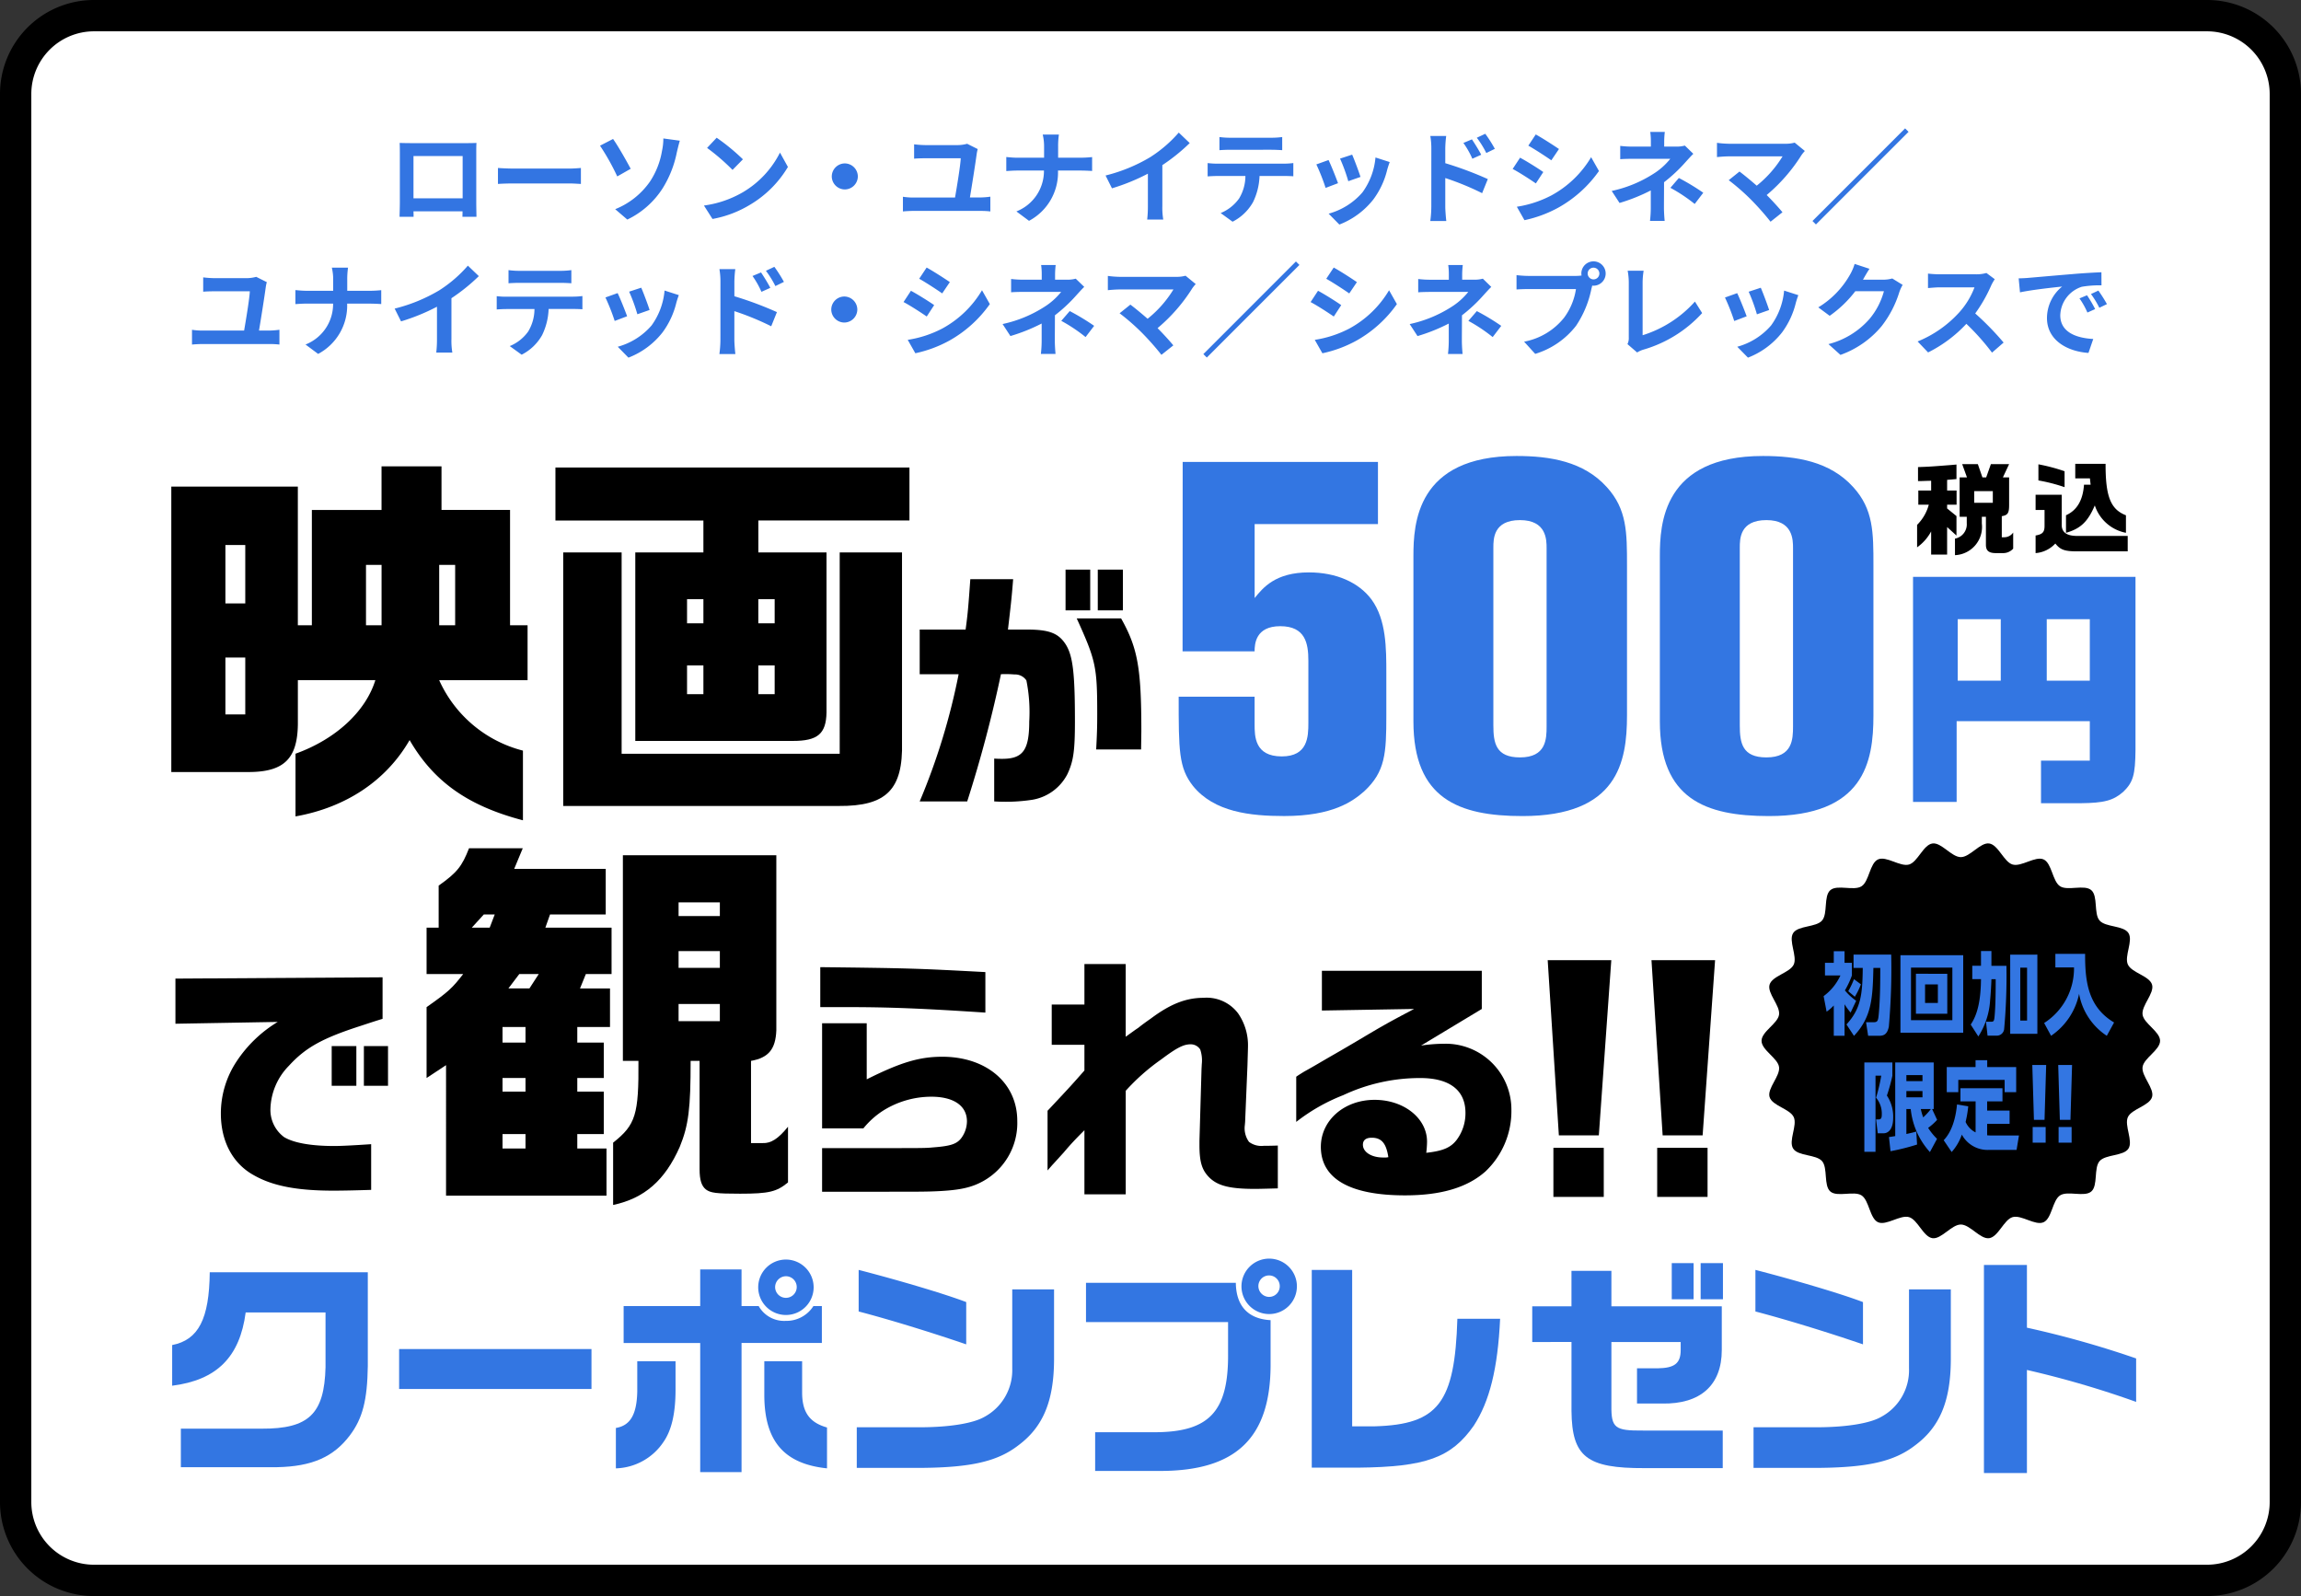 <svg xmlns="http://www.w3.org/2000/svg" width="293.914" height="203.865" viewBox="0 0 293.914 203.865"><rect x="0" y="0" width="293.914" height="203.865" fill="#333333" stroke="none"/><g transform="translate(-1411.361 -80.355)"><g transform="translate(1413.361 82.355)"><rect width="289.914" height="199.864" rx="10" fill="#fff"/><path d="M10-2H279.914a12,12,0,0,1,12,12V189.864a12,12,0,0,1-12,12H10a12,12,0,0,1-12-12V10A12,12,0,0,1,10-2ZM279.914,197.864a8.009,8.009,0,0,0,8-8V10a8.009,8.009,0,0,0-8-8H10a8.009,8.009,0,0,0-8,8V189.864a8.009,8.009,0,0,0,8,8Z"/><g transform="translate(19.992 158.766)"><path d="M1670.632,222.235v8.01a124.281,124.281,0,0,1,13.949,3.931v5.549a122.509,122.509,0,0,0-13.949-4.079v13.168h-5.49V222.235Z" transform="translate(-1433.718 -221.426)" fill="#3376e2"/><path d="M1660.91,225.355v9.031c-.03,5.249-1.41,8.549-4.559,10.888-2.64,2.04-5.97,2.821-12.33,2.88h-8.31v-5.189h8.4c3.57-.03,6.48-.51,7.89-1.32a6.762,6.762,0,0,0,3.569-6.18v-10.11Zm-24.959-2.489c5.34,1.38,11.07,3.09,13.74,4.11v5.4c-4.65-1.59-9.839-3.18-13.74-4.2Z" transform="translate(-1433.718 -221.426)" fill="#3376e2"/><path d="M1612.012,227.516v-4.531h5.1v4.531h14.1v5.58c0,4.5-2.729,6.929-7.619,6.84h-3.21v-4.5h2.64c2.16-.031,2.939-.63,2.939-2.34v-1.021h-8.85v8.13c-.029,2.85.451,3.21,4.021,3.18h10.2v4.8h-9.989c-7.38.03-9.27-1.44-9.33-7.289v-8.821H1607v-4.559Zm15.6-5.52v4.619h-2.79V222Zm.9,0h2.849v4.619h-2.849Z" transform="translate(-1433.275 -221.426)" fill="#3376e2"/><path d="M1584.411,222.866v19.979h2.91c8.1-.24,10.2-3,10.53-13.74h5.46c-.3,6.39-1.351,10.56-3.361,13.65-2.88,4.11-6.119,5.28-14.789,5.37h-5.91V222.866Z" transform="translate(-1433.687 -221.426)" fill="#3376e2"/><path d="M1550,224.516h19.139c.03,2.969,1.59,4.62,4.44,4.769v5.851c-.06,9.178-4.41,13.379-14.01,13.409h-8.4V243.6h7.56c7.019,0,9.479-2.64,9.419-10.05v-4.02H1550Zm26.939.42a3.54,3.54,0,1,1-3.48-3.51A3.547,3.547,0,0,1,1576.941,224.936Zm-4.92,0a1.389,1.389,0,0,0,1.349,1.379,1.357,1.357,0,0,0,1.381-1.379,1.365,1.365,0,0,0-2.73,0Z" transform="translate(-1433.274 -221.426)" fill="#3376e2"/><path d="M1546.311,225.355v9.031c-.031,5.249-1.41,8.549-4.56,10.888-2.64,2.04-5.97,2.821-12.33,2.88h-8.31v-5.189h8.4c3.569-.03,6.479-.51,7.89-1.32a6.764,6.764,0,0,0,3.569-6.18v-10.11Zm-24.959-2.489c5.34,1.38,11.069,3.09,13.739,4.11v5.4c-4.649-1.59-9.839-3.18-13.739-4.2Z" transform="translate(-1433.665 -221.426)" fill="#3376e2"/><path d="M1497.951,234.535v3.63c0,3.03-.509,5.189-1.53,6.66a7.568,7.568,0,0,1-6.09,3.39v-5.16c1.83-.3,2.67-1.71,2.731-4.65v-3.87Zm-6.63-7.05h9.78v-4.679h5.28v4.679h2.189a3.734,3.734,0,0,0,3.451,1.891,4.077,4.077,0,0,0,3.54-1.891h1.08v4.71h-10.26v16.5h-5.28V232.2h-9.78Zm24.27-2.4a3.54,3.54,0,1,1-3.48-3.54A3.548,3.548,0,0,1,1515.591,225.086Zm-1.471,9.449v3.99c0,2.49.931,3.84,3.18,4.47v5.22c-5.489-.57-7.98-3.48-8.009-9.3v-4.38Zm-3.449-9.449a1.38,1.38,0,1,0,1.35-1.41A1.4,1.4,0,0,0,1510.671,225.086Z" transform="translate(-1433.654 -221.426)" fill="#3376e2"/><path d="M1487.481,232.976v5.1h-24.57v-5.1Z" transform="translate(-1433.922 -221.426)" fill="#3376e2"/><path d="M1433.632,232.466c3.359-.66,4.739-3.33,4.8-9.3h20.189v11.97c-.06,4.349-.66,6.689-2.28,8.849-2.1,2.789-4.859,3.99-9.3,4.079h-12.3v-4.919h10.321c6.029.03,8.009-1.89,8.159-7.86V228.3h-10.2c-.75,5.7-3.691,8.64-9.39,9.359Z" transform="translate(-1433.632 -221.426)" fill="#3376e2"/></g><g transform="translate(19.878 56.244)"><g transform="translate(223 1)"><path d="M1656.595,126.089v-1.807h1.639v-1.25l-.508.012-.715.025h-.455v-1.782c1.365-.051,1.495-.051,4.213-.265l.7-.063v1.858c-.6.052-.7.064-1.195.1v1.364h1.209v1.807h-1.209v.48l1.195.973v2.491l-1.195-1.087v3.514h-2.041V129.5a5.873,5.873,0,0,1-1.794,2.035v-2.869a5.728,5.728,0,0,0,1.494-2.579Zm4.681,4.335a1.859,1.859,0,0,0,1.507-1.971v-.823h-.91V122.6h.937l-.612-1.694h2l.585,1.694h.482l.6-1.694h2.328l-.793,1.694h.793v3.515c0,1.049-.169,1.313-.936,1.44v2.693h.324a1.368,1.368,0,0,0,1.131-.607v2.06a1.7,1.7,0,0,1-1.351.569h-.975c-.832-.026-1.171-.341-1.157-1.113v-3.526h-.521v.86a3.614,3.614,0,0,1-3.431,4.045Zm4.835-4.575v-1.491h-2.378v1.491Z" transform="translate(-1656.44 -120.868)"/><path d="M1675.12,124.823V128.7c.013.946.7,1.4,2.029,1.377h6.4v1.971h-6.293c-1.742.013-2.3-.178-2.951-1a3.816,3.816,0,0,1-2.522,1.224v-2.248c.923-.164,1.158-.442,1.144-1.326v-1.934h-1.144v-1.944Zm.365-.973a21.542,21.542,0,0,0-3.342-.859v-2.059a23.4,23.4,0,0,1,3.342.884Zm.181,3.588c1.4-.632,2.158-1.908,2.3-3.9h.846l-.091-.808h-1.872v-1.857h3.874c-.014,4.157.637,5.812,2.6,6.57v2.236a5.22,5.22,0,0,1-3.977-3.5c-.885,2.085-1.833,2.981-3.68,3.5Z" transform="translate(-1656.648 -120.868)"/></g><path d="M1449.684,124.19V141.9h1.791V127.175h8.9V121.6h7.66v5.571h8.755V141.9h2.239v7.014h-11.292a16.1,16.1,0,0,0,10.7,9v8.9c-7.014-1.841-11.391-4.925-14.476-10.247-2.984,5.173-8.107,8.6-14.574,9.749v-8.009c5.123-1.84,8.954-5.372,10.2-9.4h-9.9v5.621c-.05,4.378-1.74,6.069-6.118,6.119h-10.048V124.19Zm-6.715,14.924v-7.462h-2.537v7.462Zm0,14.177v-7.263h-2.537v7.263Zm17.41-11.392v-7.71h-1.989v7.71Zm9.4,0v-7.71h-2.039v7.71Z" transform="translate(-1433.518 -120.28)"/><path d="M1527.827,121.752v6.766h-19.3V132.6h8.705v20.445c-.05,2.736-1.145,3.63-4.279,3.63h-20.145V132.6h8.7v-4.079h-18.9v-6.766ZM1483.6,132.6h7.462v25.717h27.856V132.6h7.959v24.225c.149,6.069-1.99,8.208-8.108,8.158H1483.6Zm17.908,9.053v-3.084h-2.09v3.084Zm-2.09,9.054h2.09v-3.681h-2.09Zm11.192-9.054v-3.084h-2.088v3.084Zm0,9.054v-3.681h-2.088V150.7Z" transform="translate(-1433.538 -120.28)"/><path d="M1535.018,142.45c.264-1.957.331-2.654.6-6.433h5.471c-.2,2.52-.3,3.349-.663,6.433h2.421c2.852,0,4.045.464,4.974,1.923.9,1.459,1.16,3.647,1.16,9.814,0,3.813-.2,5.106-.962,6.73a6.186,6.186,0,0,1-4.542,3.284,22.658,22.658,0,0,1-4.808.2v-5.472c.464.033.829.033,1.028.033,2.652,0,3.448-1.127,3.448-4.774a20.421,20.421,0,0,0-.364-5.239,1.723,1.723,0,0,0-1.526-.763,12.984,12.984,0,0,0-1.724-.033,164.6,164.6,0,0,1-4.31,16.248h-6.068a83.206,83.206,0,0,0,4.973-16.248h-4.973v-5.7Zm15.915-7.66V140h-3.15V134.79Zm3.946,6.234c2.122,3.779,2.586,6.333,2.586,14.423l-.033,2.321h-5.737c.1-1.89.133-2.851.133-4.476,0-6.1-.166-6.864-2.619-12.268Zm.232-6.234V140H1551.9V134.79Z" transform="translate(-1433.555 -120.28)"/><path d="M1562.756,121.036H1587.7v7.938h-15.751v9.451c1.072-1.323,2.647-3.276,6.931-3.276,3.466,0,6.363,1.26,8,3.465,1.89,2.583,1.89,6.237,1.89,9.451v5.354c0,4.852-.126,7.183-2.835,9.7-1.45,1.259-3.97,3.15-10.207,3.15-4.347,0-8.947-.5-11.656-3.844-1.827-2.331-1.827-4.536-1.827-11.4h9.7v3.528c0,1.512,0,4.1,3.466,4.1,3.339,0,3.4-2.52,3.4-4.284v-7.939c0-2.205-.377-4.41-3.591-4.41-3.15,0-3.277,2.269-3.277,3.213h-9.2Z" transform="translate(-1433.567 -120.28)" fill="#3376e2"/><path d="M1592.242,133.07c0-4.1.378-12.79,13.168-12.79,4.285,0,8.569.693,11.53,3.97,2.583,2.834,2.583,5.795,2.583,10.017v19.152c0,5.986-1.2,12.854-13.357,12.854-8.128,0-13.924-2.205-13.924-12.1Zm17.011-1.008c0-1.071,0-3.592-3.4-3.592s-3.4,2.4-3.4,3.529V154.68c0,2.268.315,4.1,3.4,4.1,3.34,0,3.4-2.331,3.4-3.969Z" transform="translate(-1433.579 -120.28)" fill="#3376e2"/><path d="M1623.744,133.07c0-4.1.378-12.79,13.168-12.79,4.284,0,8.569.693,11.53,3.97,2.583,2.834,2.583,5.795,2.583,10.017v19.152c0,5.986-1.2,12.854-13.357,12.854-8.128,0-13.924-2.205-13.924-12.1Zm17.011-1.008c0-1.071,0-3.592-3.4-3.592s-3.4,2.4-3.4,3.529V154.68c0,2.268.315,4.1,3.4,4.1,3.34,0,3.4-2.331,3.4-3.969Z" transform="translate(-1433.604 -120.28)" fill="#3376e2"/><path d="M1684.5,135.718v22.116c-.033,3.183-.3,4.112-1.558,5.338-1.293,1.128-2.455,1.426-5.438,1.459h-5.073v-5.437h6.233v-5.04h-17.01v10.311h-5.57V135.718Zm-17.209,13.263v-7.858h-5.5v7.858Zm11.373,0v-7.858h-5.5v7.858Z" transform="translate(-1433.604 -120.28)" fill="#3376e2"/><path d="M1434.048,187.034l26.459-.166v5.305c-.994.3-1.89.6-2.785.895-4.941,1.592-7.063,2.785-9.185,5.106a8.171,8.171,0,0,0-2.354,5.5,4.318,4.318,0,0,0,1.758,3.614c1.226.73,3.415,1.128,6.4,1.128.995,0,2.752-.1,4.708-.232v5.836c-1.989.066-3.746.1-4.808.1-4.674,0-7.792-.6-10.212-1.991-2.686-1.492-4.178-4.343-4.178-7.858a12.03,12.03,0,0,1,1.99-6.631,16.511,16.511,0,0,1,5.271-5.073l-13.063.232Zm19.96,8.621h3.15v5.072h-3.15Zm7.195,0v5.072h-3.083v-5.072Z" transform="translate(-1433.518 -120.28)"/><path d="M1466.129,186.45v-5.92h1.542v-5.372c2.389-1.692,2.985-2.488,3.881-4.776h6.864l-1.095,2.636h11.691v5.82H1481.9l-.6,1.692h8.457v5.92h-3.283l-.746,1.84h3.83v4.924h-4.179v1.991h3.383v4.526h-3.383v1.741h3.383v5.422h-3.383v1.841h3.731v6.018h-20.495V198.089l-2.487,1.642v-9.054c2.836-1.989,3.283-2.437,4.677-4.227Zm8.059-5.92.647-1.692h-1.393l-1.542,1.692Zm4.577,14.675v-1.991h-2.936v1.991Zm0,6.267v-1.741h-2.936v1.741Zm0,7.263v-1.841h-2.936v1.841Zm.5-20.445,1.193-1.84h-2.486l-1.394,1.84Zm11.938,9.252V171.278h19.6v22.385c-.1,2.386-.994,3.481-3.233,3.879v10.5h1.492c1.045.049,1.99-.547,3.233-2.089v7.113c-1.442,1.194-2.436,1.442-6.118,1.442-3.084,0-3.78-.1-4.377-.546-.548-.448-.8-1.194-.8-2.587V197.542h-1.144c0,6.019-.249,8.208-1.393,10.994-1.891,4.277-4.526,6.566-8.507,7.412v-7.959c2.886-2.289,3.283-3.582,3.234-10.447Zm12.386-18.5V177.3h-5.272v1.742Zm0,6.616v-2.14h-5.272v2.14Zm0,6.814V190.28h-5.272v2.188Z" transform="translate(-1433.518 -120.28)"/><path d="M1537.537,191.377c-8.024-.531-12.3-.7-17.474-.7h-3.615v-5.106c11.573.133,12.3.166,21.089.63Zm-20.856,17.308h7.361c5.836,0,5.836,0,6.93-.1,2.122-.165,2.885-.43,3.448-1.127a3.657,3.657,0,0,0,.763-2.188c0-1.989-1.692-3.15-4.543-3.15a11.626,11.626,0,0,0-6.234,1.824,10.686,10.686,0,0,0-2.453,2.222h-5.272V192.737h5.7V199.9c4.377-2.189,6.765-2.885,9.648-2.885,5.637,0,9.583,3.349,9.583,8.19a8.487,8.487,0,0,1-4.41,7.725c-1.459.8-2.951,1.128-5.8,1.26-1.393.066-2.454.066-7.328.066h-7.394Z" transform="translate(-1433.55 -120.28)"/><path d="M1550.2,195.489h-4.177v-5.14h4.177v-5.173h5.272v9.284c.7-.5,1.227-.894,1.592-1.127.53-.43,1.094-.829,1.658-1.226,2.453-1.824,4.442-2.62,6.7-2.62a5.026,5.026,0,0,1,4.41,1.99,7.154,7.154,0,0,1,1.26,4.244c0,.232-.033,1.16-.066,2.387l-.3,7.228-.034.4a2.959,2.959,0,0,0,.531,2.155,2.635,2.635,0,0,0,1.889.5c.332,0,.829,0,1.791-.033v5.471c-1.161.033-2.487.066-2.884.066-3.151,0-4.708-.365-5.8-1.392-.994-.962-1.326-1.99-1.326-4.211v-.531l.265-9.184.034-.631a4.354,4.354,0,0,0-.2-1.857,1.441,1.441,0,0,0-1.226-.663c-.9,0-1.758.431-3.747,1.923a26.749,26.749,0,0,0-4.543,4.013v13.229H1550.2V206.4c-1.161,1.161-1.758,1.791-2.652,2.852l-1.327,1.459c-.067.066-.3.332-.73.829v-7.626c3.151-3.349,3.184-3.415,4.709-5.14Z" transform="translate(-1433.561 -120.28)"/><path d="M1580.545,191.112v-5.073h20.425v4.874l-7.759,4.675a20.187,20.187,0,0,1,2.885-.232,8.4,8.4,0,0,1,8.654,8.422,10.608,10.608,0,0,1-3.316,7.891c-2.321,2.056-5.67,3.051-10.279,3.051-7.029,0-10.743-2.122-10.743-6.2,0-3.382,2.985-6,6.864-6,3.747,0,6.7,2.355,6.7,5.338a12.731,12.731,0,0,1-.1,1.426c2.122-.232,3.151-.663,3.913-1.691a5.671,5.671,0,0,0,1.094-3.415c0-2.884-2.022-4.443-5.77-4.443a23.092,23.092,0,0,0-9.847,2.188,23.7,23.7,0,0,0-6,3.415v-5.769c.265-.2,1.027-.663,1.094-.7,1.094-.6,2.188-1.26,3.282-1.89.763-.432,1.957-1.128,3.25-1.891,3.514-2.089,3.912-2.32,7.427-4.177Zm8.488,18.734c-.265-1.758-.862-2.487-2.122-2.487-.729,0-1.127.3-1.127.9,0,.928,1.094,1.625,2.553,1.625h.431Z" transform="translate(-1433.573 -120.28)"/><path d="M1617.518,184.679l-1.592,22.382h-5.106l-1.426-22.382Zm-.962,23.973v6.266h-6.433v-6.266Z" transform="translate(-1433.58 -120.28)"/><path d="M1630.78,184.679l-1.591,22.382h-5.107l-1.426-22.382Zm-.961,23.973v6.266h-6.433v-6.266Z" transform="translate(-1433.585 -120.28)"/></g></g><g transform="translate(1636.361 188.089)"><path d="M1687.275,194.566c0,1.182-2.074,2.2-2.236,3.341-.166,1.165,1.535,2.727,1.211,3.834-.33,1.125-2.608,1.52-3.089,2.572s.7,3.044.075,4.019-2.928.718-3.69,1.6-.177,3.115-1.057,3.878-3.008-.135-3.989.5-1.04,2.939-2.1,3.425-2.841-.979-3.967-.649c-1.106.325-1.823,2.522-2.988,2.689-1.138.162-2.441-1.745-3.623-1.745s-2.486,1.907-3.623,1.745c-1.165-.167-1.882-2.365-2.989-2.689-1.125-.33-2.915,1.13-3.967.649s-1.129-2.8-2.1-3.425-3.111.264-3.989-.5-.294-3-1.057-3.878-3.058-.615-3.689-1.6.561-2.955.075-4.019-2.759-1.446-3.089-2.572c-.324-1.106,1.377-2.668,1.211-3.833-.162-1.137-2.236-2.159-2.236-3.341s2.074-2.2,2.236-3.34c.166-1.166-1.535-2.727-1.211-3.834.33-1.126,2.608-1.52,3.089-2.573s-.7-3.043-.075-4.019,2.928-.717,3.69-1.6.177-3.115,1.057-3.878,3.008.134,3.989-.5,1.04-2.939,2.1-3.426,2.841.979,3.967.649c1.106-.324,1.823-2.522,2.988-2.688,1.138-.162,2.441,1.744,3.623,1.744s2.486-1.906,3.623-1.744c1.165.166,1.882,2.364,2.989,2.689,1.125.33,2.915-1.13,3.967-.649s1.129,2.8,2.1,3.425,3.111-.264,3.989.5.294,3,1.057,3.878,3.058.614,3.689,1.6-.561,2.956-.075,4.019,2.759,1.447,3.089,2.573c.324,1.106-1.377,2.667-1.211,3.833C1685.2,192.363,1687.275,193.384,1687.275,194.566Z" transform="translate(-1636.361 -169.355)"/><g transform="translate(7.936 13.75)"><path d="M1647.746,190.958a8.383,8.383,0,0,1-.775-1.062v4.029h-1.377v-3.869a5.789,5.789,0,0,1-.914.787l-.383-1.986a6.776,6.776,0,0,0,2.145-2.636h-1.971V184.6h1.123v-1.483h1.377V184.6h.939v1.621a11.2,11.2,0,0,1-.894,1.905,7.247,7.247,0,0,0,1.441,1.325Zm5.184-7.408a85.715,85.715,0,0,1-.3,9.2c-.238,1.175-.832,1.175-1.379,1.175h-1.267l-.266-1.735h.977c.492,0,.566-.194.638-.947.2-2.1.2-4.371.2-5.993h-.877c-.089,3.835-.2,6.255-2.48,8.686l-.959-1.461c1.824-2,2.045-3.755,2.08-7.225h-1.176v-1.7Zm-3.869,3.8a9.2,9.2,0,0,1-.776,1.586l-.84-.707a10.859,10.859,0,0,0,.731-1.541Z" transform="translate(-1644.297 -183.105)" fill="#3376e2"/><path d="M1662.129,183.629v9.9h-8.019v-9.9Zm-6.67,1.587v6.711h5.283v-6.711Zm4.635.788v5.1h-4.006V186Zm-2.838,1.358v2.363h1.635v-2.363Z" transform="translate(-1644.297 -183.105)" fill="#3376e2"/><path d="M1664.4,183.1h1.332v1.883h1.917a74.44,74.44,0,0,1-.293,8.1.944.944,0,0,1-.977.823h-1.141l-.2-1.781h.729c.31,0,.33-.24.384-.856.082-.947.127-2.306.127-4.577h-.547c0,.3-.074,1.758-.164,2.648a9.621,9.621,0,0,1-1.505,4.668l-.977-1.517c.857-1.256,1.287-3.037,1.314-5.8h-1.113v-1.712h1.113Zm7.2.456v10.113h-3.469V183.561Zm-1.315,1.667h-.867v6.757h.867Z" transform="translate(-1644.297 -183.105)" fill="#3376e2"/><path d="M1673.9,183.458h3.8c-.019,3.55.383,6.792,3.7,8.766l-.932,1.7a8.133,8.133,0,0,1-3.539-5.364,8.556,8.556,0,0,1-3.578,5.364l-.885-1.633a8.282,8.282,0,0,0,3.815-7.1H1673.9Z" transform="translate(-1644.297 -183.105)" fill="#3376e2"/><path d="M1649.5,197.328h3.58v1.7a22.671,22.671,0,0,1-.7,2.53,4.853,4.853,0,0,1,.8,2.839c0,1.914-1.047,1.975-1.156,1.975h-.811l-.217-1.765h.276c.357,0,.455-.16.455-.617a3.154,3.154,0,0,0-.731-2.161,21.249,21.249,0,0,0,.662-2.814h-.732v9.728H1649.5Zm3.145,9.53c.207-.025.365-.05.8-.124v-9.406h4.915v5.95h-.207l.642,1.383a7.279,7.279,0,0,1-1.146,1.024,7.723,7.723,0,0,0,1.136,1.4l-.91,1.691a9.627,9.627,0,0,1-2.451-5.493h-.555v3.184c.752-.16.989-.234,1.266-.308l.1,1.654a27.742,27.742,0,0,1-3.393.852Zm2.224-7.913v.765h2.057v-.765Zm0,2.037v.8h2.057v-.8Zm1.84,2.3a8.791,8.791,0,0,0,.307,1.061,7.561,7.561,0,0,0,.978-1.061Z" transform="translate(-1644.297 -183.105)" fill="#3376e2"/><path d="M1663.713,202.3h-1.937v-1.678h5.367V202.3h-1.957v1.173h2.867v1.692h-2.867v1.468a5.247,5.247,0,0,0,.533.026h3.531l-.306,1.839h-3.491a3.738,3.738,0,0,1-3.5-1.951,6.48,6.48,0,0,1-1.3,2.222l-1.017-1.506c.365-.4,1.414-1.543,1.7-4.567l1.434.234a14.721,14.721,0,0,1-.336,2,2.748,2.748,0,0,0,1.275,1.333Zm1.482-5.258v.876h3.7v3.21h-1.475v-1.568H1661.5v1.568h-1.474v-3.21h3.679v-.876Z" transform="translate(-1644.297 -183.105)" fill="#3376e2"/><path d="M1672.725,197.649l-.209,7.012h-1.354l-.209-7.012ZM1671,205.574h1.66v2H1671Z" transform="translate(-1644.297 -183.105)" fill="#3376e2"/><path d="M1676.033,197.649l-.207,7.012h-1.355l-.207-7.012Zm-1.72,7.925h1.662v2h-1.662Z" transform="translate(-1644.297 -183.105)" fill="#3376e2"/></g></g><path d="M-95.732-9.217c.026.364.026.9.026,1.261V-1.6c0,.624-.039,1.755-.039,1.82h1.794c0-.039,0-.338-.013-.7H-87.7c0,.377-.013.676-.013.7h1.794c0-.052-.026-1.3-.026-1.807v-6.37c0-.39,0-.871.026-1.261-.468.026-.962.026-1.287.026h-7.15C-94.7-9.191-95.2-9.2-95.732-9.217Zm1.768,1.677h6.279v5.4h-6.279Zm10.79,1.521v2.041c.481-.039,1.352-.065,2.093-.065H-74.1c.546,0,1.209.052,1.521.065V-6.019c-.338.026-.91.078-1.521.078h-6.981C-81.757-5.941-82.706-5.98-83.174-6.019ZM-68.2-.754-66.651.572A11,11,0,0,0-62.14-3.419a13.664,13.664,0,0,0,1.807-4.563c.091-.377.234-1.014.39-1.521l-2.106-.286a7.267,7.267,0,0,1-.169,1.573A10.145,10.145,0,0,1-63.752-4.29,9.882,9.882,0,0,1-68.2-.754Zm-.273-8.97-1.664.858a29.469,29.469,0,0,1,2.2,3.926l1.716-.975C-66.7-6.825-67.821-8.814-68.471-9.724Zm13.234-.156-1.222,1.3a27.03,27.03,0,0,1,3.25,2.808l1.326-1.352A26.256,26.256,0,0,0-55.237-9.88Zm-1.625,8.658L-55.77.494a14.079,14.079,0,0,0,4.823-1.833,13.824,13.824,0,0,0,4.81-4.81l-1.014-1.833a12.241,12.241,0,0,1-4.732,5.057A13.4,13.4,0,0,1-56.862-1.222ZM-38.87-6.6A1.676,1.676,0,0,0-40.534-4.94,1.676,1.676,0,0,0-38.87-3.276,1.676,1.676,0,0,0-37.206-4.94,1.676,1.676,0,0,0-38.87-6.6Zm16.978-1.833-1.352-.676a4.673,4.673,0,0,1-1.209.169h-4.108a13.23,13.23,0,0,1-1.456-.1v1.833c.468-.039.949-.052,1.469-.052h4.485c-.026.845-.481,3.6-.728,5.018H-30.16a8.729,8.729,0,0,1-1.287-.1V-.468c.442-.039.9-.065,1.287-.065h8.671a10.08,10.08,0,0,1,1.209.065V-2.353a10,10,0,0,1-1.209.1h-1.4c.247-1.456.715-4.42.871-5.6A5.6,5.6,0,0,1-21.892-8.437Zm8.476-.325v1.43H-16.8c-.52,0-1.053-.052-1.443-.091v1.794c.4-.026.923-.065,1.495-.065h3.315A5.551,5.551,0,0,1-16.952-.468l1.612,1.2a6.983,6.983,0,0,0,3.7-6.422H-8.71c.52,0,1.157.039,1.43.052V-7.41c-.273.026-.819.078-1.417.078h-2.925V-8.749a10.027,10.027,0,0,1,.1-1.534h-2.067A6.5,6.5,0,0,1-13.416-8.762Zm7.852,3.7.819,1.638A26.049,26.049,0,0,0-.156-5.291v4.16A14.559,14.559,0,0,1-.247.572H1.807a8.938,8.938,0,0,1-.117-1.7V-6.383A23.845,23.845,0,0,0,5.187-9.2l-1.4-1.339A16.666,16.666,0,0,1,.117-7.384,20.9,20.9,0,0,1-5.564-5.057ZM8.983-9.971v1.677c.4-.026.949-.052,1.4-.052H15.6c.455,0,.962.026,1.4.052V-9.971a10.185,10.185,0,0,1-1.4.091H10.374A10,10,0,0,1,8.983-9.971ZM7.475-6.643v1.7c.364-.026.858-.052,1.248-.052H12.3a5.587,5.587,0,0,1-.806,2.873A5.4,5.4,0,0,1,9.139-.26L10.66.845a6.238,6.238,0,0,0,2.613-2.5,8.247,8.247,0,0,0,.832-3.341h3.133c.364,0,.858.013,1.183.039v-1.69a9.831,9.831,0,0,1-1.183.078H8.723C8.32-6.565,7.865-6.6,7.475-6.643Zm18.46-1.079-1.547.507a21.653,21.653,0,0,1,1.053,2.886L27-4.875C26.819-5.473,26.182-7.163,25.935-7.722Zm4.8.949-1.82-.585A8.891,8.891,0,0,1,27.248-2.9,8.747,8.747,0,0,1,22.932-.182L24.3,1.209a10.152,10.152,0,0,0,4.355-3.224A10.482,10.482,0,0,0,30.42-5.824C30.5-6.084,30.576-6.357,30.732-6.773Zm-7.813-.26-1.56.559a26.258,26.258,0,0,1,1.183,3l1.586-.6C23.868-4.8,23.244-6.37,22.919-7.033ZM41.236-9.672l-1.092.455A11.137,11.137,0,0,1,41.288-7.2l1.131-.507C42.12-8.294,41.6-9.126,41.236-9.672Zm1.7-.715L41.86-9.88a12.172,12.172,0,0,1,1.209,1.95l1.092-.533A17.217,17.217,0,0,0,42.939-10.387Zm-6.89,9.334a14.077,14.077,0,0,1-.13,1.807H37.96c-.065-.533-.13-1.443-.13-1.807V-4.732A34.827,34.827,0,0,1,42.536-2.8L43.264-4.6A45.226,45.226,0,0,0,37.83-6.63v-1.9a14.138,14.138,0,0,1,.117-1.573H35.919a9.173,9.173,0,0,1,.13,1.573ZM49.387-10.3l-.949,1.43c.858.481,2.21,1.365,2.938,1.872l.975-1.443C51.675-8.905,50.245-9.828,49.387-10.3Zm-2.418,9.23L47.944.65A15.819,15.819,0,0,0,52.286-.962,15.7,15.7,0,0,0,57.46-5.629l-1-1.768A13.252,13.252,0,0,1,51.4-2.522,14.086,14.086,0,0,1,46.969-1.066Zm.416-6.266-.949,1.443c.871.455,2.223,1.339,2.964,1.846L50.349-5.5C49.686-5.967,48.256-6.864,47.385-7.332Zm18.486-3.289H64.012a8.4,8.4,0,0,1,.078,1.2v.676H61.841a12.23,12.23,0,0,1-1.664-.091v1.7c.4-.039,1.222-.052,1.69-.052h4.706a8.593,8.593,0,0,1-2.184,1.937,16.145,16.145,0,0,1-5.3,2.171l1,1.534a22.825,22.825,0,0,0,3.991-1.6V-.923a14.976,14.976,0,0,1-.1,1.664h1.872c-.039-.4-.091-1.144-.091-1.664,0-.819.013-2.236.013-3.276A19.618,19.618,0,0,0,68.5-6.747c.286-.312.676-.754,1.014-1.079L68.432-8.879a3.9,3.9,0,0,1-1.079.13h-1.56v-.676A10.654,10.654,0,0,1,65.871-10.621Zm3.822,9.2,1.092-1.43a29.305,29.305,0,0,0-3.12-1.885L66.586-3.484A20.446,20.446,0,0,1,69.693-1.417ZM83.759-8.19l-1.3-1.066a4.2,4.2,0,0,1-1.209.143H74.035a12.482,12.482,0,0,1-1.5-.117v1.82c.273-.026.975-.091,1.5-.091h6.877a14.428,14.428,0,0,1-3.3,3.744c-.819-.715-1.677-1.417-2.2-1.807L74.035-4.459a27.653,27.653,0,0,1,2.86,2.5A33.877,33.877,0,0,1,79.378.845L80.9-.364c-.507-.611-1.274-1.456-2.015-2.2a21.659,21.659,0,0,0,4.433-5.083A4.533,4.533,0,0,1,83.759-8.19Zm12.805-2.886L84.734.754l.442.442,11.83-11.83ZM-112.7,8.563l-1.352-.676a4.673,4.673,0,0,1-1.209.169h-4.108a13.23,13.23,0,0,1-1.456-.1V9.785c.468-.039.949-.052,1.469-.052h4.485c-.026.845-.481,3.6-.728,5.018h-5.369a8.729,8.729,0,0,1-1.287-.1v1.885c.442-.039.9-.065,1.287-.065h8.671a10.08,10.08,0,0,1,1.209.065V14.647a10,10,0,0,1-1.209.1h-1.4c.247-1.456.715-4.42.871-5.6A5.6,5.6,0,0,1-112.7,8.563Zm8.476-.325v1.43h-3.38c-.52,0-1.053-.052-1.443-.091v1.794c.4-.026.923-.065,1.5-.065h3.315a5.551,5.551,0,0,1-3.523,5.226l1.612,1.2a6.983,6.983,0,0,0,3.705-6.422h2.925c.52,0,1.157.039,1.43.052V9.59c-.273.026-.819.078-1.417.078h-2.925V8.251a10.028,10.028,0,0,1,.1-1.534h-2.067A6.5,6.5,0,0,1-104.221,8.238Zm7.852,3.7.819,1.638a26.049,26.049,0,0,0,4.589-1.872v4.16a14.559,14.559,0,0,1-.091,1.7H-89a8.937,8.937,0,0,1-.117-1.7V10.617a23.845,23.845,0,0,0,3.5-2.821l-1.4-1.339a16.666,16.666,0,0,1-3.666,3.159A20.9,20.9,0,0,1-96.369,11.943Zm14.547-4.914V8.706c.4-.026.949-.052,1.4-.052H-75.2c.455,0,.962.026,1.4.052V7.029a10.185,10.185,0,0,1-1.4.091h-5.226A10,10,0,0,1-81.822,7.029Zm-1.508,3.328v1.7c.364-.026.858-.052,1.248-.052h3.575a5.587,5.587,0,0,1-.806,2.873,5.4,5.4,0,0,1-2.353,1.859l1.521,1.1a6.238,6.238,0,0,0,2.613-2.5,8.247,8.247,0,0,0,.832-3.341h3.133c.364,0,.858.013,1.183.039v-1.69a9.831,9.831,0,0,1-1.183.078h-8.515C-82.485,10.435-82.94,10.4-83.33,10.357Zm18.46-1.079-1.547.507a21.652,21.652,0,0,1,1.053,2.886l1.56-.546C-63.986,11.527-64.623,9.837-64.87,9.278Zm4.8.949-1.82-.585A8.891,8.891,0,0,1-63.557,14.1a8.747,8.747,0,0,1-4.316,2.717l1.365,1.391a10.152,10.152,0,0,0,4.355-3.224,10.482,10.482,0,0,0,1.768-3.809C-60.307,10.916-60.229,10.643-60.073,10.227Zm-7.813-.26-1.56.559a26.256,26.256,0,0,1,1.183,3l1.586-.6C-66.937,12.2-67.561,10.63-67.886,9.967Zm18.317-2.639-1.092.455A11.137,11.137,0,0,1-49.517,9.8l1.131-.507C-48.685,8.706-49.2,7.874-49.569,7.328Zm1.7-.715-1.079.507a12.172,12.172,0,0,1,1.209,1.95l1.092-.533A17.217,17.217,0,0,0-47.866,6.613Zm-6.89,9.334a14.077,14.077,0,0,1-.13,1.807h2.041c-.065-.533-.13-1.443-.13-1.807V12.268A34.827,34.827,0,0,1-48.269,14.2l.728-1.807a45.226,45.226,0,0,0-5.434-2.028v-1.9A14.138,14.138,0,0,1-52.858,6.9h-2.028a9.173,9.173,0,0,1,.13,1.573ZM-38.935,10.4A1.676,1.676,0,0,0-40.6,12.06a1.676,1.676,0,0,0,1.664,1.664,1.676,1.676,0,0,0,1.664-1.664A1.676,1.676,0,0,0-38.935,10.4ZM-28.418,6.7l-.949,1.43c.858.481,2.21,1.365,2.938,1.872l.975-1.443C-26.13,8.095-27.56,7.172-28.418,6.7Zm-2.418,9.23.975,1.716a15.819,15.819,0,0,0,4.342-1.612,15.7,15.7,0,0,0,5.174-4.667l-1-1.768A13.252,13.252,0,0,1-26.4,14.478,14.086,14.086,0,0,1-30.836,15.934Zm.416-6.266-.949,1.443c.871.455,2.223,1.339,2.964,1.846l.949-1.456C-28.119,11.033-29.549,10.136-30.42,9.668Zm18.486-3.289h-1.859a8.4,8.4,0,0,1,.078,1.2v.676h-2.249a12.23,12.23,0,0,1-1.664-.091v1.7c.4-.039,1.222-.052,1.69-.052h4.706a8.593,8.593,0,0,1-2.184,1.937,16.145,16.145,0,0,1-5.3,2.171l1,1.534a22.825,22.825,0,0,0,3.991-1.6v2.223a14.975,14.975,0,0,1-.1,1.664h1.872c-.039-.4-.091-1.144-.091-1.664,0-.819.013-2.236.013-3.276a19.618,19.618,0,0,0,2.73-2.548c.286-.312.676-.754,1.014-1.079L-9.373,8.121a3.9,3.9,0,0,1-1.079.13h-1.56V7.575A10.655,10.655,0,0,1-11.934,6.379Zm3.822,9.2,1.092-1.43a29.3,29.3,0,0,0-3.12-1.885l-1.079,1.248A20.446,20.446,0,0,1-8.112,15.583ZM5.954,8.81l-1.3-1.066a4.2,4.2,0,0,1-1.209.143H-3.77a12.482,12.482,0,0,1-1.5-.117V9.59c.273-.026.975-.091,1.5-.091H3.107a14.428,14.428,0,0,1-3.3,3.744c-.819-.715-1.677-1.417-2.2-1.807L-3.77,12.541a27.653,27.653,0,0,1,2.86,2.5,33.876,33.876,0,0,1,2.483,2.808l1.521-1.209c-.507-.611-1.274-1.456-2.015-2.2A21.659,21.659,0,0,0,5.512,9.356,4.532,4.532,0,0,1,5.954,8.81Zm12.8-2.886L6.929,17.754l.442.442L19.2,6.366Zm4.823.78-.949,1.43c.858.481,2.21,1.365,2.938,1.872l.975-1.443C25.87,8.095,24.44,7.172,23.582,6.7Zm-2.418,9.23.975,1.716a15.819,15.819,0,0,0,4.342-1.612,15.7,15.7,0,0,0,5.174-4.667l-1-1.768A13.252,13.252,0,0,1,25.6,14.478,14.086,14.086,0,0,1,21.164,15.934Zm.416-6.266-.949,1.443c.871.455,2.223,1.339,2.964,1.846l.949-1.456C23.881,11.033,22.451,10.136,21.58,9.668ZM40.066,6.379H38.207a8.4,8.4,0,0,1,.078,1.2v.676H36.036a12.23,12.23,0,0,1-1.664-.091v1.7c.4-.039,1.222-.052,1.69-.052h4.706a8.593,8.593,0,0,1-2.184,1.937,16.145,16.145,0,0,1-5.3,2.171l1,1.534a22.825,22.825,0,0,0,3.991-1.6v2.223a14.976,14.976,0,0,1-.1,1.664H40.04c-.039-.4-.091-1.144-.091-1.664,0-.819.013-2.236.013-3.276a19.618,19.618,0,0,0,2.73-2.548c.286-.312.676-.754,1.014-1.079L42.627,8.121a3.9,3.9,0,0,1-1.079.13h-1.56V7.575A10.654,10.654,0,0,1,40.066,6.379Zm3.822,9.2,1.092-1.43a29.3,29.3,0,0,0-3.12-1.885l-1.079,1.248A20.446,20.446,0,0,1,43.888,15.583ZM56.017,7.471a.748.748,0,1,1,.754.741A.755.755,0,0,1,56.017,7.471Zm-.806,0a1.44,1.44,0,0,0,.026.247,5.609,5.609,0,0,1-.741.052H48.477a14.475,14.475,0,0,1-1.547-.1V9.5c.325-.026.949-.052,1.547-.052h6.045A8.169,8.169,0,0,1,53,13.113a8.522,8.522,0,0,1-5.1,3.055l1.417,1.56a10.441,10.441,0,0,0,5.226-3.6A13.123,13.123,0,0,0,56.5,9.395c.039-.117.065-.247.1-.39a.741.741,0,0,0,.169.013,1.554,1.554,0,1,0-1.56-1.547ZM61.1,16.48l1.235,1.066a3.355,3.355,0,0,1,.767-.351,16.291,16.291,0,0,0,7.54-4.68l-.923-1.469a14.9,14.9,0,0,1-6.682,4.3V8.589a9.509,9.509,0,0,1,.13-1.482H61.126a8.306,8.306,0,0,1,.143,1.482v7.046A1.7,1.7,0,0,1,61.1,16.48Zm17.03-7.2-1.547.507a21.652,21.652,0,0,1,1.053,2.886l1.56-.546C79.014,11.527,78.377,9.837,78.13,9.278Zm4.8.949-1.82-.585A8.891,8.891,0,0,1,79.443,14.1a8.747,8.747,0,0,1-4.316,2.717l1.365,1.391a10.152,10.152,0,0,0,4.355-3.224,10.482,10.482,0,0,0,1.768-3.809C82.693,10.916,82.771,10.643,82.927,10.227Zm-7.813-.26-1.56.559a26.256,26.256,0,0,1,1.183,3l1.586-.6C76.063,12.2,75.439,10.63,75.114,9.967Zm16.9-3.107-1.9-.624A6.255,6.255,0,0,1,89.531,7.6a11.447,11.447,0,0,1-4.056,4.186l1.456,1.079A14.818,14.818,0,0,0,90.207,9.72H93.86a9.241,9.241,0,0,1-1.846,3.549,10.36,10.36,0,0,1-5.239,3.211l1.534,1.378a12.139,12.139,0,0,0,5.252-3.666A13.564,13.564,0,0,0,95.823,9.85a5.2,5.2,0,0,1,.429-.936l-1.326-.819a4.169,4.169,0,0,1-1.131.156H91.182c.013-.026.026-.039.039-.065C91.377,7.9,91.715,7.315,92.014,6.86Zm16,1.326-1.066-.793a4.659,4.659,0,0,1-1.339.169h-4.589a14.524,14.524,0,0,1-1.534-.091V9.317c.273-.013.988-.091,1.534-.091h4.407a10.073,10.073,0,0,1-1.937,3.185,14.573,14.573,0,0,1-5.33,3.731l1.339,1.4a17.124,17.124,0,0,0,4.888-3.653,29.645,29.645,0,0,1,3.276,3.679l1.482-1.287a36.545,36.545,0,0,0-3.627-3.718,19.113,19.113,0,0,0,2.041-3.575A6.142,6.142,0,0,1,108.017,8.186Zm3.055-.1.169,1.781c1.508-.325,4.16-.611,5.382-.741a5.2,5.2,0,0,0-1.937,4.017c0,2.821,2.574,4.277,5.3,4.459l.611-1.781c-2.21-.117-4.212-.884-4.212-3.029a3.951,3.951,0,0,1,2.756-3.64,13.505,13.505,0,0,1,2.509-.182L121.641,7.3c-.923.039-2.34.117-3.679.234-2.379.195-4.524.39-5.616.481C112.1,8.043,111.592,8.069,111.072,8.082ZM119.8,10.24l-.962.4a10.03,10.03,0,0,1,1.014,1.807l.988-.442A16.137,16.137,0,0,0,119.8,10.24Zm1.456-.6-.949.442a11.436,11.436,0,0,1,1.066,1.755l.975-.468A19.445,19.445,0,0,0,121.251,9.642Z" transform="translate(1558.141 107.829)" fill="#3375e2"/></g></svg>